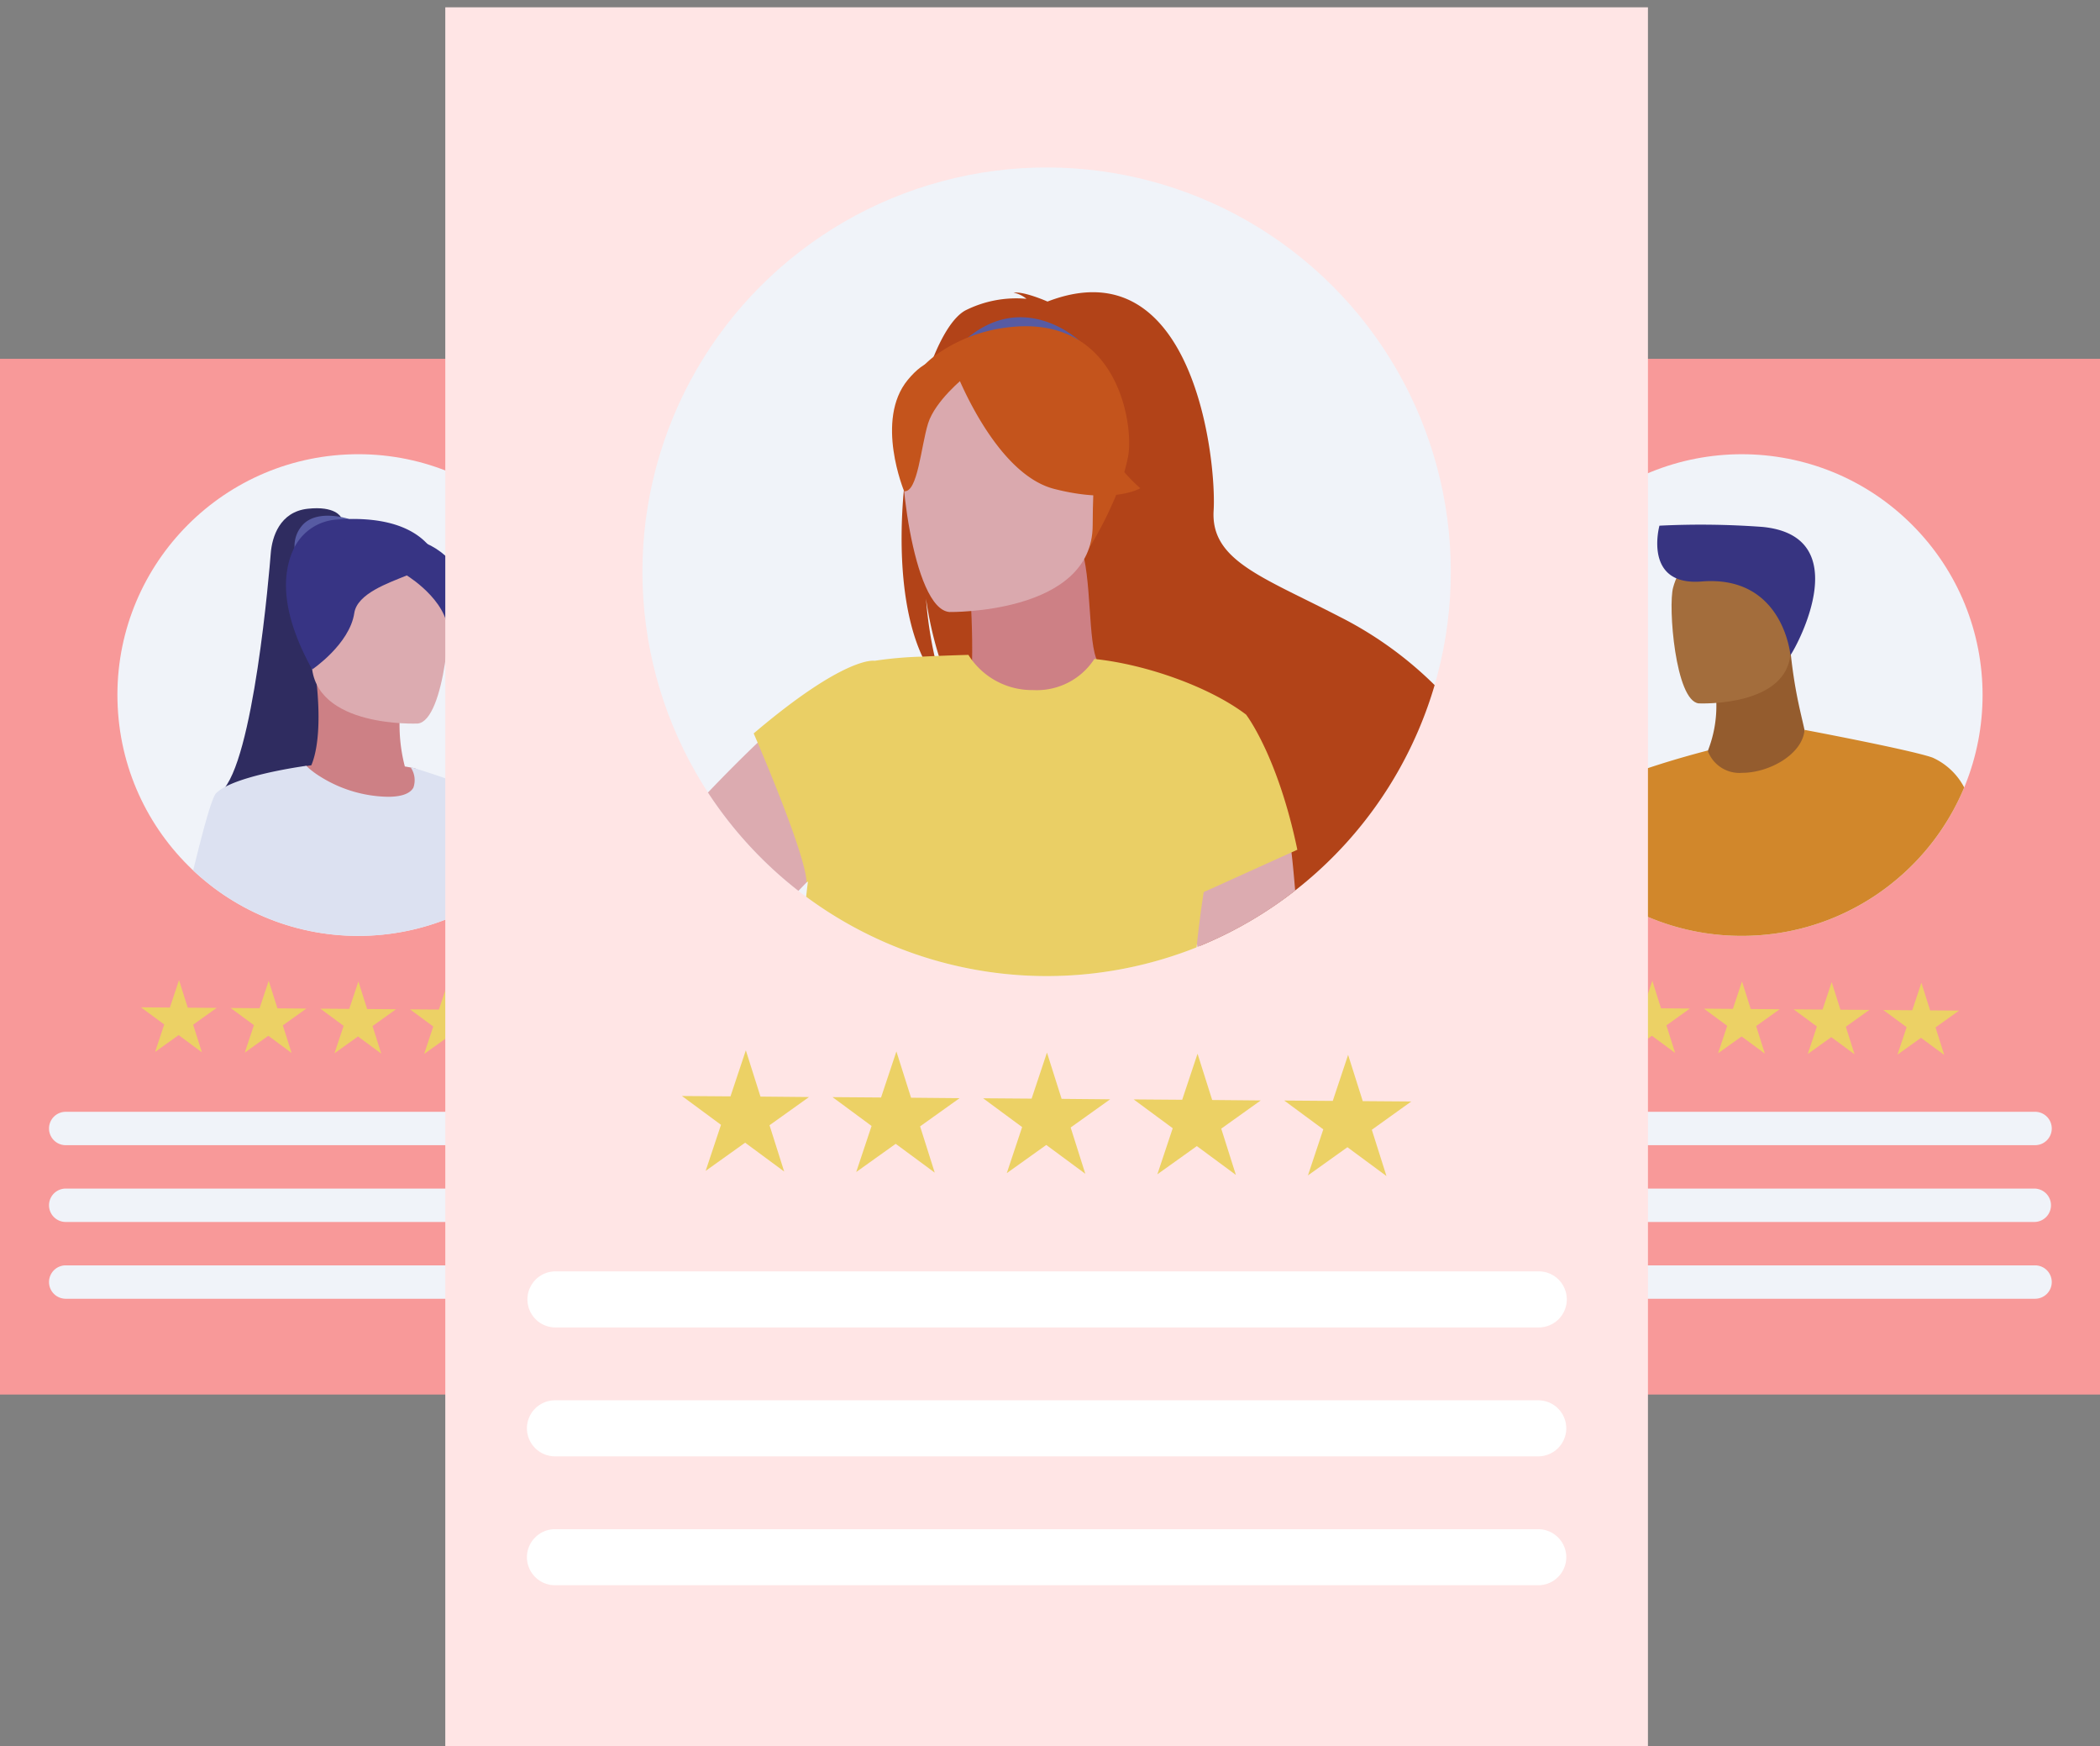 <svg xmlns="http://www.w3.org/2000/svg" width="231" height="192.012" viewBox="0 0 231 192.012">
  <rect x="0" y="0" width="231" height="192.012" fill="#808080" stroke="none"/>
  <g id="Group_543" data-name="Group 543" transform="translate(-728.29 -214.544)">
    <g id="Group_533" data-name="Group 533" transform="translate(728.29 254.003)">
      <rect id="Rectangle_1554" data-name="Rectangle 1554" width="78.804" height="113.898" transform="translate(0 0)" fill="#f89999"/>
      <g id="Group_529" data-name="Group 529" transform="translate(5.35 82.805)">
        <path id="Path_726" data-name="Path 726" d="M714.192,813.921h64.432a1.836,1.836,0,1,0,0-3.671H714.192a1.836,1.836,0,0,0,0,3.671Z" transform="translate(-712.356 -810.25)" fill="#f0f3f9"/>
        <path id="Path_727" data-name="Path 727" d="M778.624,851.392H714.192a1.836,1.836,0,0,0,0,3.671h64.432a1.836,1.836,0,0,0,0-3.671Z" transform="translate(-712.356 -842.948)" fill="#f0f3f9"/>
        <path id="Path_728" data-name="Path 728" d="M778.624,892.534H714.192a1.836,1.836,0,0,0,0,3.671h64.432a1.836,1.836,0,1,0,0-3.671Z" transform="translate(-712.356 -875.646)" fill="#f0f3f9"/>
      </g>
      <g id="Group_530" data-name="Group 530" transform="translate(15.508 68.324)">
        <path id="Path_729" data-name="Path 729" d="M962.454,744.2l-3.179-.024-.96-3.031-1.005,3.016-3.179-.024,2.558,1.888-1.005,3.016,2.586-1.849,2.558,1.888-.96-3.031Z" transform="translate(-914.666 -740.846)" fill="#ecd165"/>
        <path id="Path_730" data-name="Path 730" d="M911.2,743.812l-.96-3.031-1.005,3.016-3.179-.024,2.558,1.888-1.005,3.016,2.586-1.849,2.558,1.888-.96-3.031,2.586-1.849Z" transform="translate(-876.462 -740.558)" fill="#ecd165"/>
        <path id="Path_731" data-name="Path 731" d="M863.134,743.45l-.96-3.031-1.005,3.016-3.179-.024,2.558,1.888-1.005,3.016,2.586-1.849,2.558,1.888-.96-3.031,2.586-1.849Z" transform="translate(-838.257 -740.27)" fill="#ecd165"/>
        <path id="Path_732" data-name="Path 732" d="M815.063,743.087l-.96-3.031-1.005,3.016-3.179-.024,2.558,1.888-1.005,3.016,2.586-1.849,2.558,1.888-.96-3.031,2.586-1.849Z" transform="translate(-800.053 -739.982)" fill="#ecd165"/>
        <path id="Path_733" data-name="Path 733" d="M766.992,742.725l-.96-3.031-1.005,3.016-3.179-.024,2.558,1.888-1.005,3.016,2.586-1.849,2.558,1.888-.96-3.031,2.586-1.849Z" transform="translate(-761.848 -739.694)" fill="#ecd165"/>
      </g>
      <g id="Group_532" data-name="Group 532" transform="translate(11.648 9.223)">
        <circle id="Ellipse_311" data-name="Ellipse 311" cx="26.485" cy="26.485" r="26.485" transform="translate(0 2.6) rotate(-2.814)" fill="#f0f3f9"/>
        <g id="Group_531" data-name="Group 531" transform="translate(9.595 7.207)">
          <path id="Path_734" data-name="Path 734" d="M818.009,487.82s-.61-1.25-3.66-.907-3.91,3.082-4.051,4.908-1.895,23.06-5.45,26.195l11.359-1.711Z" transform="translate(-801.759 -486.853)" fill="#2f2c60"/>
          <path id="Path_735" data-name="Path 735" d="M850.1,491.227s-3.253-1.1-4.965.529a3.441,3.441,0,0,0-.742,3.779Z" transform="translate(-832.969 -490.042)" fill="#575ba3"/>
          <path id="Path_736" data-name="Path 736" d="M856.742,499.017s-.06-7.172-11.6-6.346a5.642,5.642,0,0,0-4.638,3.014c-1.3,2.538-1.865,7,2.331,14.168Z" transform="translate(-829.338 -491.424)" fill="#373484"/>
          <path id="Path_737" data-name="Path 737" d="M860.618,587.414a1.447,1.447,0,0,0-.731-.61l-.013,0-.407-.079c-.216-.039-.429-.077-.641-.111a18.042,18.042,0,0,1-.4-7.109l-9.392-2.86c.741,6.162-.09,8.916-.5,9.841-.176.024-.349.048-.519.073C843.422,587.238,864.357,596.3,860.618,587.414Z" transform="translate(-835.536 -558.214)" fill="#cd8085"/>
          <path id="Path_738" data-name="Path 738" d="M863.828,527.756s-11.457.524-11.673-6.616-1.841-11.881,5.465-12.517,8.81,2.045,9.462,4.411S866.8,527.435,863.828,527.756Z" transform="translate(-839.115 -504.079)" fill="#dcabb0"/>
          <path id="Path_739" data-name="Path 739" d="M822.826,639a26.292,26.292,0,0,1-4.8,2.586l-.188.076-.056.022q-.369.15-.744.284a26.186,26.186,0,0,1-5.264,1.325,26.545,26.545,0,0,1-19.173-4.63h0c-.136-.1-.27-.194-.4-.293v0c-.17-.123-.338-.251-.5-.382q-.986-.768-1.9-1.625c1.111-4.518,2.036-8,2.536-8.5a4.249,4.249,0,0,1,1.038-.713h0c2.852-1.484,8.884-2.286,8.884-2.286l.015.017a3.073,3.073,0,0,0,.318.31h0a9.646,9.646,0,0,0,1.2.867,14.457,14.457,0,0,0,7.476,2.214c1.674-.01,2.448-.454,2.756-1.009a2.479,2.479,0,0,0-.294-2.217l-.006-.008a3.35,3.35,0,0,1,.413.087c.026.006.052.015.076.022l.588.184c7.794,2.464,7.926,3.444,7.926,3.444,1.366,1.494,2.447,4.35,3.4,7.573q-.9.854-1.886,1.621Q823.551,638.508,822.826,639Z" transform="translate(-789.794 -596.538)" fill="#dce1f1"/>
          <path id="Path_740" data-name="Path 740" d="M866.658,508.486c-.457-3.71-4.166-6.05-7.305-6.05s-6.148.321-6.148.321c-7.074,3.162-3.366,14.214-3.366,14.214s4.119-2.778,4.632-6.2c.323-2.155,3.77-3.313,5.776-4.143.443.275,5.04,3.232,4.52,7C864.767,513.622,867.115,512.2,866.658,508.486Z" transform="translate(-836.743 -499.238)" fill="#373484"/>
        </g>
      </g>
    </g>
    <g id="Group_537" data-name="Group 537" transform="translate(880.487 253.524)">
      <rect id="Rectangle_1555" data-name="Rectangle 1555" width="78.804" height="113.898" transform="translate(0 0.479)" fill="#f89999"/>
      <g id="Group_534" data-name="Group 534" transform="translate(5.35 83.284)">
        <path id="Path_741" data-name="Path 741" d="M1860.139,813.921h64.432a1.836,1.836,0,1,0,0-3.671h-64.432a1.836,1.836,0,1,0,0,3.671Z" transform="translate(-1858.303 -810.25)" fill="#f0f3f9"/>
        <path id="Path_742" data-name="Path 742" d="M1924.571,851.392h-64.432a1.836,1.836,0,0,0,0,3.671h64.432a1.836,1.836,0,0,0,0-3.671Z" transform="translate(-1858.303 -842.948)" fill="#f0f3f9"/>
        <path id="Path_743" data-name="Path 743" d="M1924.571,892.534h-64.432a1.836,1.836,0,1,0,0,3.671h64.432a1.836,1.836,0,1,0,0-3.671Z" transform="translate(-1858.303 -875.646)" fill="#f0f3f9"/>
      </g>
      <path id="Path_744" data-name="Path 744" d="M2104.261,741.143l-1.005,3.016-3.179-.024,2.558,1.888-1.005,3.016,2.586-1.849,2.558,1.888-.96-3.031,2.586-1.849-3.179-.024Z" transform="translate(-2045.104 -672.043)" fill="#ecd165"/>
      <path id="Path_745" data-name="Path 745" d="M2056.19,740.781l-1.005,3.016-3.179-.024,2.558,1.888-1.005,3.016,2.586-1.849,2.558,1.888-.96-3.031,2.586-1.849-3.179-.024Z" transform="translate(-2006.9 -671.755)" fill="#ecd165"/>
      <path id="Path_746" data-name="Path 746" d="M2008.12,740.419l-1.005,3.016-3.179-.024,2.558,1.888-1.005,3.016,2.586-1.849,2.558,1.888-.96-3.031,2.586-1.849-3.179-.024Z" transform="translate(-1968.696 -671.467)" fill="#ecd165"/>
      <path id="Path_747" data-name="Path 747" d="M1960.05,740.056l-1.005,3.016-3.179-.024,2.558,1.888-1.005,3.016L1960,746.1l2.558,1.888-.96-3.031,2.586-1.849-3.179-.024Z" transform="translate(-1930.491 -671.179)" fill="#ecd165"/>
      <path id="Path_748" data-name="Path 748" d="M1911.979,739.694l-1.005,3.016-3.179-.024,2.558,1.888-1.005,3.016,2.586-1.849,2.558,1.888-.96-3.031,2.586-1.849-3.179-.024Z" transform="translate(-1892.287 -670.891)" fill="#ecd165"/>
      <g id="Group_536" data-name="Group 536" transform="translate(1.946)">
        <circle id="Ellipse_312" data-name="Ellipse 312" cx="26.485" cy="26.485" r="26.485" transform="translate(0 37.456) rotate(-45)" fill="#f0f3f9"/>
        <g id="Group_535" data-name="Group 535" transform="translate(16.431 18.711)">
          <path id="Path_749" data-name="Path 749" d="M2005.331,574.146a13.46,13.46,0,0,0,1.065-5.855l8.146-5.6c.7,6.915,1.929,8.772,1.866,11.5,0,.04-4.348,2.882-7.451,2.864C2006.632,577.041,2005.319,574.177,2005.331,574.146Z" transform="translate(-1988.181 -548.929)" fill="#945c2e"/>
          <path id="Path_750" data-name="Path 750" d="M1967.262,611.938a26.494,26.494,0,0,1-6.289,9.1q-.906.854-1.887,1.621c-.459.361-.931.7-1.413,1.032a26.348,26.348,0,0,1-4.805,2.586c-.061.026-.125.052-.187.077l-.056.022q-.371.15-.746.284a26.1,26.1,0,0,1-5.264,1.326,26.655,26.655,0,0,1-3.817.273,26.352,26.352,0,0,1-15.356-4.9c-.135-.1-.269-.194-.4-.293h0c-.169-.123-.337-.251-.5-.382q-.985-.768-1.9-1.623a26.8,26.8,0,0,1-2.866-3.173c.837-1.475,1.673-2.846,2.482-4.041,1.136-1.675,7.492-4.067,14.782-5.971l.012.029h0a3.71,3.71,0,0,0,3.8,2.424c2.947,0,6.623-2.025,6.847-4.723.019,0,11.66,2.193,14.072,3.046A7.32,7.32,0,0,1,1967.262,611.938Z" transform="translate(-1921.773 -583.033)" fill="#d1872b"/>
          <path id="Path_751" data-name="Path 751" d="M1989.563,527s9.914.453,10.1-5.725,1.592-10.281-4.73-10.832-7.624,1.77-8.188,3.817S1986.988,526.726,1989.563,527Z" transform="translate(-1973.276 -507.34)" fill="#a36d3c"/>
          <path id="Path_752" data-name="Path 752" d="M1993.547,509.995s-.78-8.838-9.768-8.111c-6.481.524-4.641-6.136-4.641-6.136a92.307,92.307,0,0,1,11.334.136C2000.7,496.879,1994.456,508.66,1993.547,509.995Z" transform="translate(-1967.173 -495.63)" fill="#373481"/>
        </g>
      </g>
    </g>
    <g id="Group_542" data-name="Group 542" transform="translate(777.272 214.544)">
      <rect id="Rectangle_1556" data-name="Rectangle 1556" width="132.292" height="191.208" transform="translate(0 0.804)" fill="#ffe5e5"/>
      <g id="Group_538" data-name="Group 538" transform="translate(8.981 139.814)">
        <path id="Path_753" data-name="Path 753" d="M1176.422,901.92h108.166a3.082,3.082,0,1,0,0-6.163H1176.422a3.082,3.082,0,0,0,0,6.163Z" transform="translate(-1173.341 -895.757)" fill="#fff"/>
        <path id="Path_754" data-name="Path 754" d="M1284.589,964.824H1176.422a3.091,3.091,0,0,0-3.082,3.082h0a3.091,3.091,0,0,0,3.082,3.082h108.166a3.091,3.091,0,0,0,3.082-3.082h0A3.091,3.091,0,0,0,1284.589,964.824Z" transform="translate(-1173.341 -950.648)" fill="#fff"/>
        <path id="Path_755" data-name="Path 755" d="M1284.589,1033.893H1176.422a3.09,3.09,0,0,0-3.082,3.082h0a3.091,3.091,0,0,0,3.082,3.082h108.166a3.091,3.091,0,0,0,3.082-3.082h0A3.09,3.09,0,0,0,1284.589,1033.893Z" transform="translate(-1173.341 -1005.542)" fill="#fff"/>
      </g>
      <g id="Group_540" data-name="Group 540" transform="translate(3.267 0)">
        <circle id="Ellipse_313" data-name="Ellipse 313" cx="44.462" cy="44.462" r="44.462" transform="translate(0 62.879) rotate(-45)" fill="#f0f3f9"/>
        <g id="Group_539" data-name="Group 539" transform="translate(25.624 32.135)">
          <path id="Path_756" data-name="Path 756" d="M1422.231,406.76c-8.369-4.334-14.109-6.131-13.772-11.632s-2.19-29.183-18.274-22.986c0,0-2.579-1.146-3.737-.976a3.184,3.184,0,0,1,1.426.676,12.471,12.471,0,0,0-6.756,1.293c-1.22.693-2.412,2.53-3.458,5.08-.068.165-.136.334-.2.507a38.793,38.793,0,0,0-1.213,3.7,57.974,57.974,0,0,0-1.547,7.674v0q-.182,1.331-.307,2.684s0,0,0,.006c-.005.04-.009.083-.013.123-.6,6.662-.154,13.57,2.039,18.273a11.612,11.612,0,0,0,2.591,3.693,18.064,18.064,0,0,1-1.257-3.755,44.419,44.419,0,0,1-.931-6.309,40.131,40.131,0,0,0,1.407,6.289,18.969,18.969,0,0,0,2.192,4.838c4.613,3.028,11.051,9.113,16.849,15.411,1.3,1.407,2.559,2.824,3.765,4.222a0,0,0,0,1,0,0c2.069,2.4,3.963,4.74,5.541,6.855a.005.005,0,0,0,0,0c.024.031.046.059.068.09.117.156.231.311.345.465a44.581,44.581,0,0,0,25.782-28.66A41.357,41.357,0,0,0,1422.231,406.76Z" transform="translate(-1352.833 -371.116)" fill="#b24318"/>
          <path id="Path_757" data-name="Path 757" d="M1407.84,529.886c1.487-.693.571-13.349.571-13.349l12.6-2.5c.875,4.145.418,11.388,1.981,11.7.051.01-2.364,4.8-6.056,5.809C1413.007,532.62,1407.786,529.911,1407.84,529.886Z" transform="translate(-1379.621 -484.707)" fill="#cd8085"/>
          <path id="Path_758" data-name="Path 758" d="M1418.1,387.061s-6.507-6.086-13.188.6A86.424,86.424,0,0,1,1418.1,387.061Z" transform="translate(-1377.297 -381.773)" fill="#575ba3"/>
          <path id="Path_759" data-name="Path 759" d="M1394.743,413.8s3.487-5.51,4.324-10.221c.6-3.364-1.115-15.831-13.644-14.036a17.022,17.022,0,0,0-7.059,2.669c-2.72,1.837-6.646,5.8-2.257,16.683l1.14,3.675Z" transform="translate(-1352.834 -385.625)" fill="#c4541c"/>
          <path id="Path_760" data-name="Path 760" d="M1537.8,672.012a44.3,44.3,0,0,1-10.439,6.074c-.1.044-.211.086-.316.128-.017-.121-.035-.242-.051-.364v0s0,0,0,0c-.017-.1-.031-.21-.046-.314a.005.005,0,0,1,0,0c-.248-1.718-.481-3.318-.68-4.692-.406-2.8-.678-4.661-.678-4.661l2.894-.31,8.791-.945s.04.224.119.889v0C1537.485,668.556,1537.62,669.855,1537.8,672.012Z" transform="translate(-1473.204 -606.208)" fill="#dcabb0"/>
          <path id="Path_761" data-name="Path 761" d="M1288.68,569.328l-.009.138-1.242,17.437s-2.943,3.212-6.074,6.486c-.053.055-.108.112-.162.169l0,0c-.3.309-.593.617-.889.924a44.7,44.7,0,0,1-9.953-10.816c1.72-1.8,3.583-3.687,5.464-5.477,4.832-4.593,9.792-8.553,12.791-8.856.024,0,.048-.006.07-.007Z" transform="translate(-1270.35 -528.647)" fill="#dcabb0"/>
          <path id="Path_762" data-name="Path 762" d="M1354.641,586.863C1352.484,576.491,1349,572,1349,572l0,0c-3.993-3.028-10.869-5.469-16.444-6.09-.081-.011-.163-.018-.244-.028h0a7.534,7.534,0,0,1-6.705,3.422,8.272,8.272,0,0,1-6.737-3.27c-.149-.2-.287-.4-.412-.6-1.214.033-2.293.07-3.25.11-.162.005-.322.013-.476.02q-.714.03-1.334.062a41.777,41.777,0,0,0-5.253.458s0,0,0,0v0s-3.138-.651-13.307,7.987c0,0,5.749,13.2,5.817,16.392l.156-.115h0q-.113.84-.2,1.681v0a44.515,44.515,0,0,0,41.7,6.041q.628-.226,1.249-.478c.013-.134.027-.268.042-.4v0s0,0,0,0c.007-.075.015-.149.022-.224.2-1.874.445-3.695.716-5.448h0Z" transform="translate(-1289.806 -525.552)" fill="#eacf65"/>
          <path id="Path_763" data-name="Path 763" d="M1379.492,439.591s15.744.26,15.754-9.547,2.05-16.378-8-16.958-12.008,3.159-12.808,6.432S1375.4,439.271,1379.492,439.591Z" transform="translate(-1352.924 -404.424)" fill="#daa9ae"/>
          <path id="Path_764" data-name="Path 764" d="M1402.635,404.429s4.31,11.505,10.926,13.206,9.485-.071,9.485-.071a18.732,18.732,0,0,1-6.127-11.067S1405.887,398.953,1402.635,404.429Z" transform="translate(-1375.484 -396.008)" fill="#c4541c"/>
          <path id="Path_765" data-name="Path 765" d="M1376.972,409.434s-3.219,2.569-4,5.066-1.138,7.638-2.636,7.463c0,0-3.248-7.82.4-12.244C1374.6,405.028,1376.972,409.434,1376.972,409.434Z" transform="translate(-1348.754 -400.078)" fill="#c4541c"/>
        </g>
      </g>
      <g id="Group_541" data-name="Group 541" transform="translate(26.034 115.503)">
        <path id="Path_766" data-name="Path 766" d="M1593.193,784.872l-5.337-.04-1.611-5.089-1.688,5.064-5.337-.04,4.294,3.17L1581.827,793l4.342-3.1,4.295,3.17-1.611-5.089Z" transform="translate(-1512.969 -779.244)" fill="#ecd165"/>
        <path id="Path_767" data-name="Path 767" d="M1507.157,784.224l-1.611-5.089-1.688,5.064-5.337-.04,4.294,3.17-1.687,5.064,4.342-3.1,4.294,3.17-1.611-5.089,4.342-3.1Z" transform="translate(-1448.833 -778.761)" fill="#ecd165"/>
        <path id="Path_768" data-name="Path 768" d="M1426.458,783.616l-1.611-5.089-1.688,5.064-5.337-.04,4.294,3.17-1.688,5.064,4.342-3.1,4.294,3.17-1.611-5.089,4.342-3.1Z" transform="translate(-1384.697 -778.278)" fill="#ecd165"/>
        <path id="Path_769" data-name="Path 769" d="M1345.76,783.007l-1.611-5.089-1.688,5.064-5.337-.04,4.294,3.17-1.688,5.064,4.342-3.1,4.294,3.17-1.611-5.089,4.342-3.1Z" transform="translate(-1320.561 -777.794)" fill="#ecd165"/>
        <path id="Path_770" data-name="Path 770" d="M1265.061,782.4l-1.611-5.089-1.688,5.064-5.337-.04,4.294,3.17-1.688,5.064,4.342-3.1,4.294,3.17-1.611-5.089,4.342-3.1Z" transform="translate(-1256.425 -777.311)" fill="#ecd165"/>
      </g>
    </g>
  </g>
</svg>
